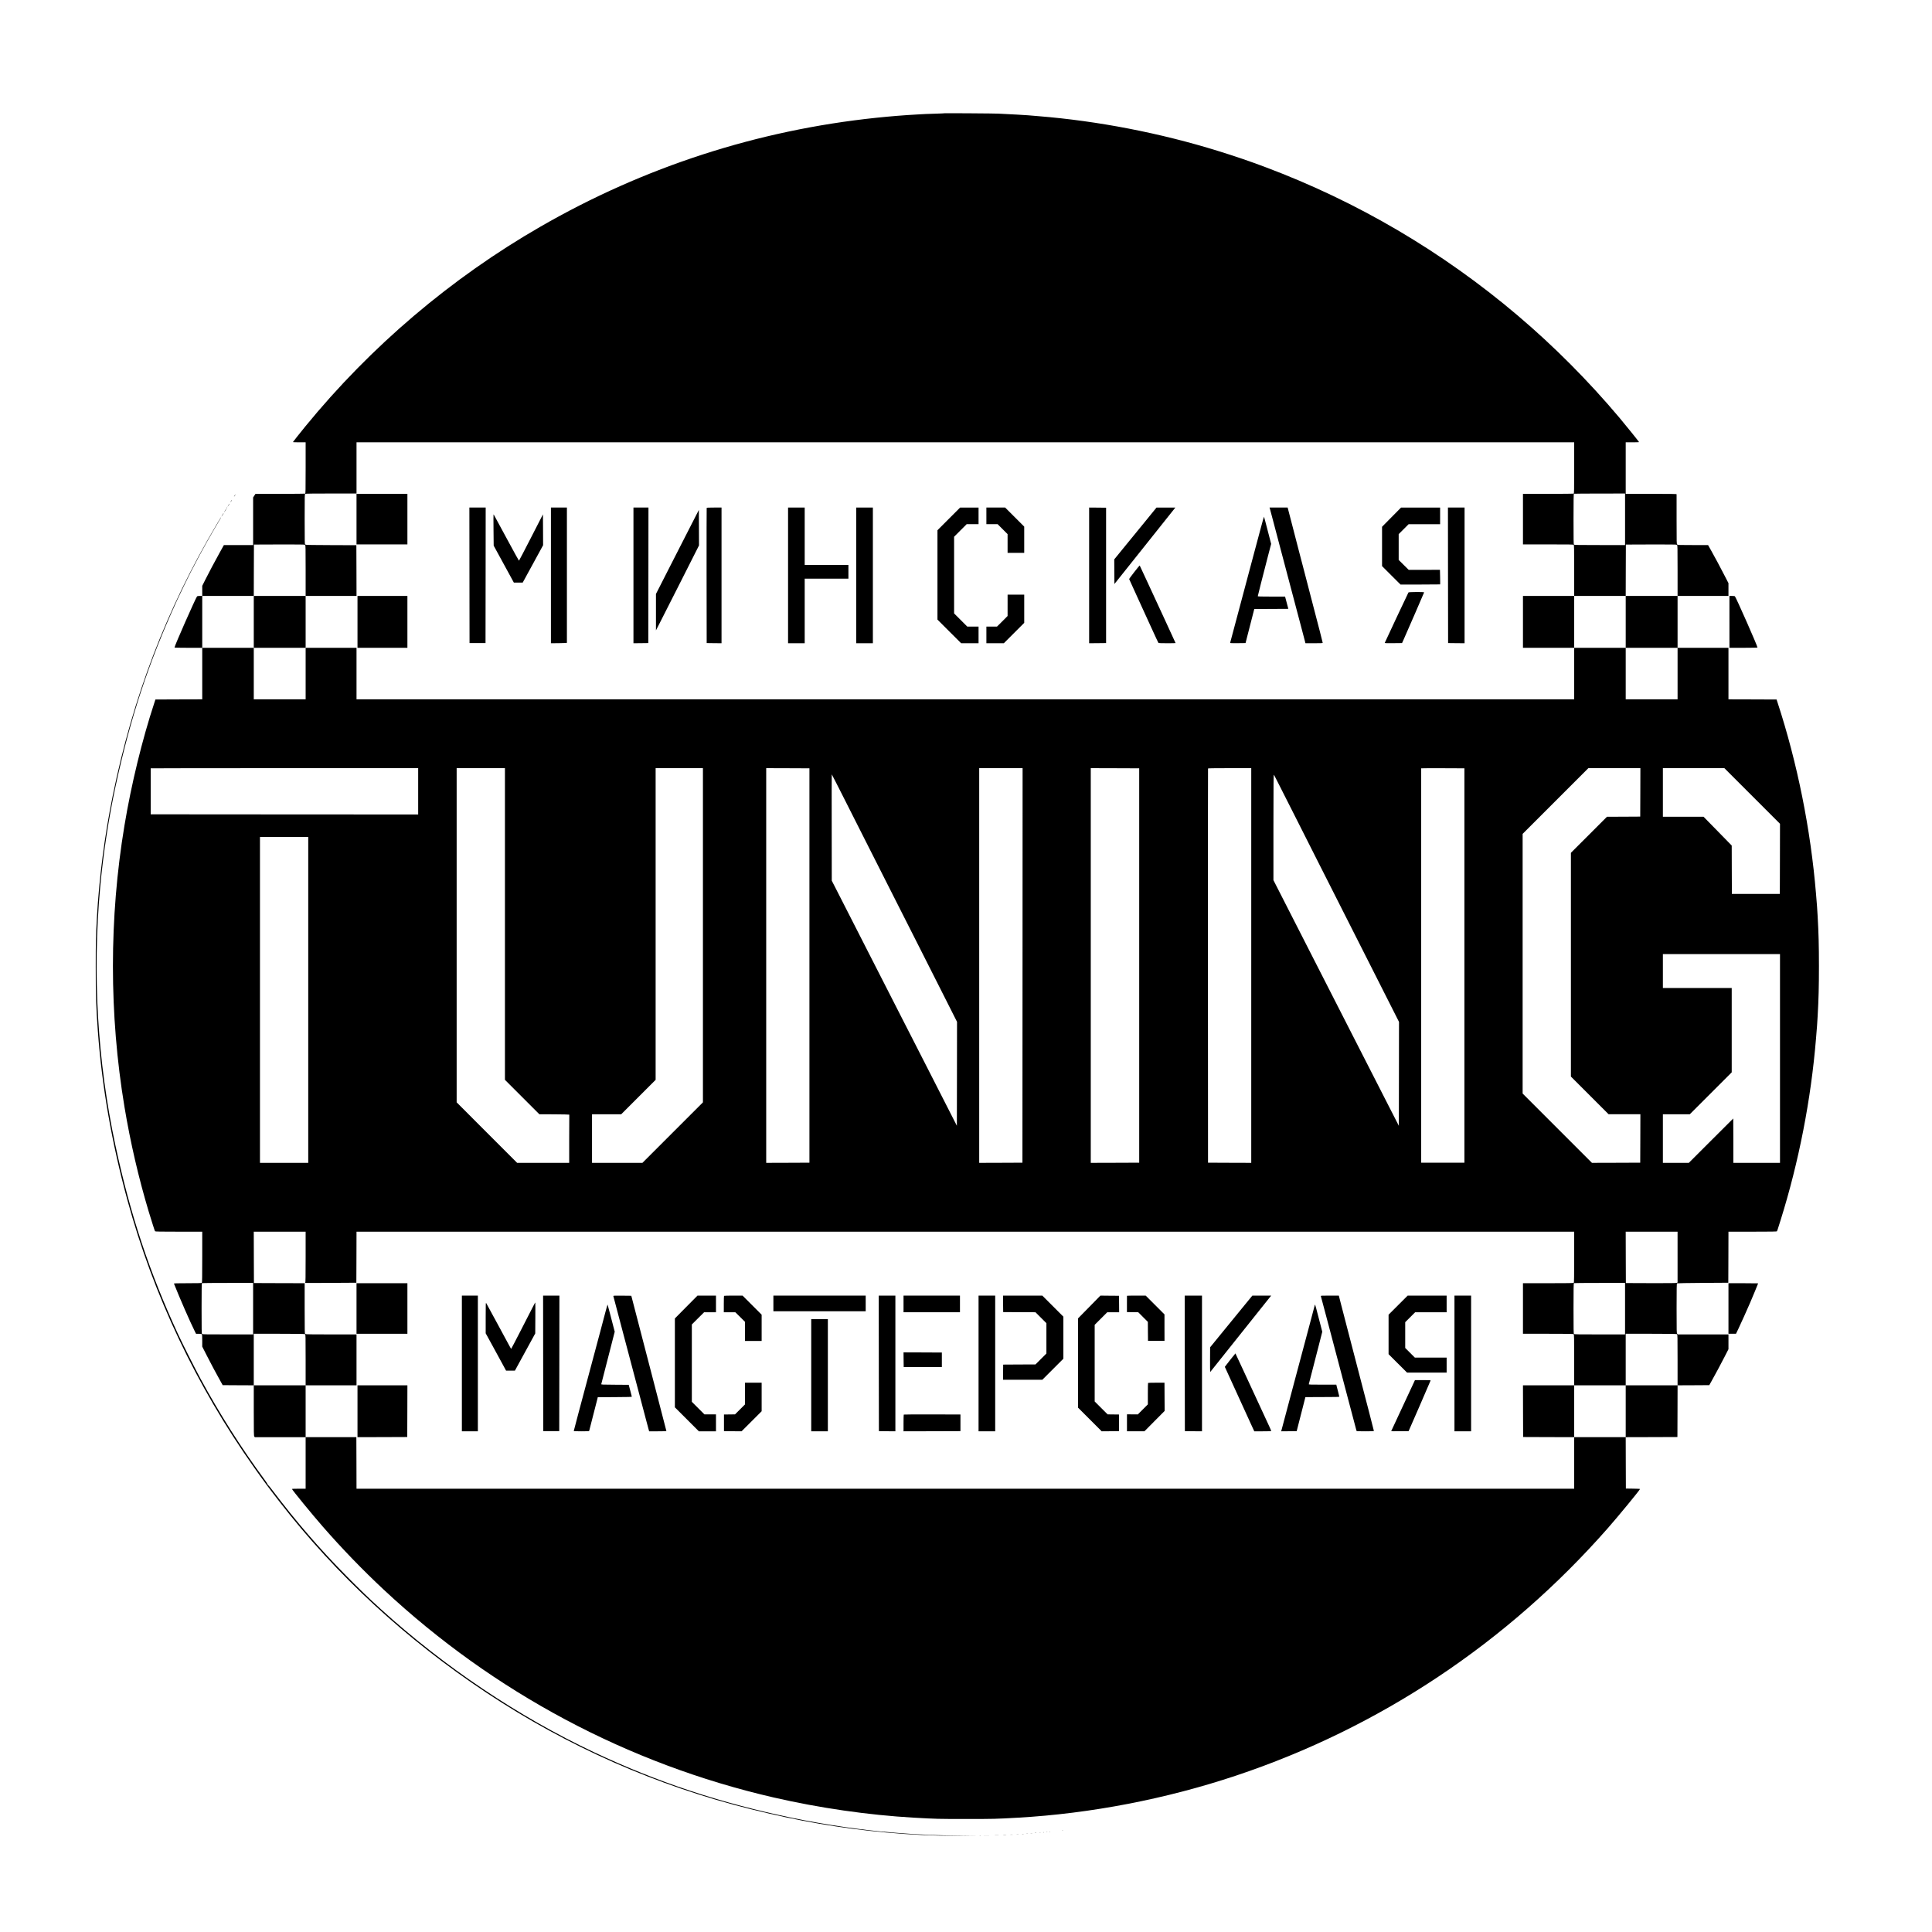 <?xml version="1.0" encoding="UTF-8" standalone="no"?> <svg xmlns="http://www.w3.org/2000/svg" version="1.0" width="5923pt" height="5924pt" viewBox="0 0 5923 5924" preserveAspectRatio="xMidYMid meet"><g transform="translate(0,5924) scale(0.1,-0.1)" fill="#000000" stroke="none"><path d="M28960 55768 c-3 -3 -117 -8 -255 -12 -137 -3 -284 -8 -325 -11 -41 -3 -163 -10 -270 -15 -374 -20 -825 -56 -1250 -101 -3636 -381 -7114 -1508 -10285 -3334 -2743 -1579 -5205 -3670 -7216 -6130 -174 -214 -379 -472 -379 -479 0 -3 88 -6 195 -6 l195 0 0 -784 c0 -706 -2 -784 -16 -790 -9 -3 -354 -6 -768 -6 l-753 0 -37 -55 -36 -55 0 -730 0 -730 -448 0 -448 0 -121 -217 c-156 -282 -342 -630 -454 -855 l-89 -178 0 -155 0 -155 -74 0 c-47 0 -77 -5 -84 -12 -47 -58 -692 -1520 -692 -1569 0 -5 178 -9 425 -9 l425 0 0 -790 0 -790 -717 -2 -718 -3 -33 -100 c-374 -1133 -707 -2500 -916 -3760 -472 -2837 -472 -5792 0 -8630 180 -1084 434 -2180 745 -3215 89 -293 182 -585 192 -597 7 -10 165 -13 728 -13 l719 0 0 -778 c0 -592 -3 -781 -12 -790 -9 -9 -120 -12 -436 -12 -335 0 -423 -3 -419 -12 180 -455 496 -1176 638 -1460 l39 -78 81 0 c56 0 85 -4 95 -14 11 -12 14 -52 14 -197 l0 -182 143 -281 c140 -273 287 -550 420 -786 l64 -115 477 -3 476 -2 0 -773 c0 -683 2 -775 16 -795 l15 -22 780 0 779 0 0 -790 0 -790 -210 0 c-115 0 -210 -3 -210 -6 0 -25 615 -777 949 -1159 587 -672 1212 -1319 1861 -1926 3374 -3151 7488 -5345 11955 -6374 1408 -324 2910 -541 4305 -620 690 -39 721 -40 1595 -40 874 0 905 1 1595 40 2223 126 4538 573 6685 1290 4400 1469 8309 4071 11396 7585 322 366 973 1158 987 1200 2 6 -81 11 -215 12 l-218 3 -3 787 -2 788 792 2 793 3 3 792 2 793 486 2 486 3 70 125 c121 216 271 496 397 741 l121 236 0 226 0 227 -776 0 -777 0 -18 22 c-18 20 -19 53 -19 779 0 595 3 760 13 766 6 4 363 10 792 13 l780 5 3 783 2 782 739 0 c581 0 742 3 748 13 9 14 18 41 112 342 559 1785 932 3699 1085 5565 35 416 34 412 51 700 29 516 39 880 39 1520 0 640 -10 1004 -39 1520 -17 293 -17 293 -51 700 -164 1978 -572 4008 -1181 5870 l-28 85 -737 3 -738 2 0 790 0 790 -780 0 -780 0 0 795 0 795 780 0 780 0 0 197 0 196 -125 242 c-138 269 -259 494 -403 753 l-97 172 -462 0 c-425 0 -464 1 -483 17 -20 17 -20 27 -20 773 0 415 0 761 0 768 0 9 -163 12 -780 12 l-780 0 0 790 0 790 205 0 c113 0 205 3 205 6 0 10 -418 529 -599 744 -955 1135 -2015 2199 -3126 3141 -2306 1955 -4911 3487 -7730 4545 -489 184 -920 331 -1462 499 -1766 547 -3669 916 -5498 1064 -137 12 -277 23 -310 26 -98 8 -547 34 -720 41 -88 3 -173 8 -190 10 -43 6 -1649 17 -1655 12z m19300 -10872 c0 -706 -2 -784 -16 -790 -9 -3 -362 -6 -785 -6 l-769 0 0 -775 0 -775 771 0 c654 0 773 -2 785 -14 12 -12 14 -131 14 -790 l0 -776 790 0 790 0 2 788 3 787 778 3 c516 1 777 -1 777 -8 0 -5 7 -10 15 -10 13 0 15 -93 15 -780 l0 -780 -795 0 -795 0 0 -795 0 -795 795 0 795 0 0 -790 0 -790 -795 0 -795 0 0 790 0 790 -790 0 -790 0 0 -790 0 -790 -18665 0 -18665 0 0 790 0 790 -780 0 -780 0 0 -790 0 -790 -795 0 -795 0 0 790 0 790 -790 0 -790 0 0 795 0 795 790 0 790 0 2 788 3 787 778 3 c516 1 777 -1 777 -8 0 -5 7 -10 15 -10 13 0 15 -93 15 -780 l0 -780 780 0 780 0 -2 778 -3 777 -777 3 c-507 1 -778 6 -778 12 0 6 -7 10 -15 10 -13 0 -15 92 -15 770 0 750 0 770 19 780 13 7 280 10 795 10 l776 0 0 785 0 785 18665 0 18665 0 0 -784z m1560 -1576 l0 -790 -776 0 c-659 0 -778 2 -790 14 -12 12 -14 131 -14 784 0 607 3 771 13 775 6 3 362 6 790 6 l777 1 0 -790z m-37000 -8340 l0 -710 -4100 2 -4100 3 0 703 c0 386 0 704 0 707 0 3 1845 5 4100 5 l4100 0 0 -710z m2660 -4067 l0 -4778 527 -527 528 -528 460 -2 c253 -2 459 -6 458 -10 -2 -5 -3 -339 -3 -743 l0 -735 -798 0 -798 0 -927 927 -927 928 0 5122 0 5123 740 0 740 0 0 -4777z m6070 -345 l0 -5123 -927 -927 -928 -928 -772 0 -773 0 0 745 0 745 447 0 448 0 527 527 528 528 0 4777 0 4778 725 0 725 0 0 -5122z m3265 -928 l0 -6045 -662 -3 -663 -2 0 6050 0 6050 663 -2 662 -3 0 -6045z m6533 3 l-3 -6048 -662 -3 -663 -2 0 6050 0 6050 665 0 665 0 -2 -6047z m3577 -3 l0 -6045 -742 -3 -743 -2 0 6050 0 6050 743 -2 742 -3 0 -6045z m3435 0 l0 -6050 -662 2 -663 3 -3 6035 c-1 3319 0 6041 3 6048 3 9 146 12 665 12 l660 0 0 -6050z m6535 0 l0 -6045 -663 0 -662 0 0 6043 c0 3323 0 6044 0 6047 0 3 298 4 663 3 l662 -3 0 -6045z m5393 5308 l-3 -743 -510 -3 -510 -2 -552 -553 -553 -552 0 -3430 0 -3430 577 -577 578 -578 488 0 487 0 -2 -742 -3 -743 -740 -3 -740 -2 -1062 1062 -1063 1063 0 3980 0 3980 1007 1007 1008 1008 798 0 797 0 -2 -742z m3430 -111 l852 -852 -2 -1075 -3 -1075 -735 0 -735 0 -3 741 -2 742 -431 441 -432 441 -623 0 -624 0 0 745 0 745 943 0 942 0 853 -853z m-27828 -100 c212 -419 508 -1005 658 -1302 150 -297 406 -803 569 -1125 162 -322 378 -747 478 -945 101 -198 388 -765 638 -1260 250 -495 601 -1191 781 -1546 l326 -646 -2 -1593 -3 -1593 -624 1224 c-343 673 -654 1283 -691 1354 -37 72 -188 366 -335 655 -147 289 -374 734 -505 990 -131 256 -349 683 -485 950 -540 1058 -767 1503 -976 1913 l-219 428 -2 1629 c-2 897 -1 1630 2 1630 3 0 178 -343 390 -763z m13341 409 c89 -176 337 -667 552 -1091 214 -423 511 -1011 659 -1305 149 -294 355 -701 458 -905 209 -412 351 -693 1319 -2607 l671 -1327 -2 -1593 -3 -1593 -174 340 c-360 704 -663 1298 -1129 2210 -263 517 -943 1849 -1511 2961 l-1031 2021 0 1624 c1 1410 3 1622 15 1605 8 -10 87 -163 176 -340z m-29781 -6561 l0 -4995 -740 0 -740 0 0 4995 0 4995 740 0 740 0 0 -4995z m45120 -1795 l0 -3200 -715 0 -715 0 0 680 c0 374 -1 680 -3 680 -1 0 -308 -306 -682 -680 l-680 -680 -398 0 -397 0 0 745 0 745 412 0 413 0 642 642 643 643 0 1292 0 1293 -1055 0 -1055 0 0 520 0 520 1795 0 1795 0 0 -3200z m-45200 -6089 c0 -614 -3 -780 -12 -784 -7 -2 -11 -6 -8 -8 3 -2 358 -2 790 1 l785 5 3 783 2 782 18665 0 18665 0 0 -778 c0 -592 -3 -781 -12 -790 -9 -9 -197 -12 -785 -12 l-773 0 0 -775 0 -775 771 0 c654 0 773 -2 785 -14 12 -12 14 -131 14 -790 l0 -776 790 0 790 0 0 790 0 790 778 0 c630 -1 780 -3 795 -14 16 -12 17 -62 17 -790 l0 -776 -795 0 -795 0 0 -795 0 -795 -790 0 -790 0 0 -790 0 -790 -18665 0 -18665 0 -2 790 -3 790 -777 0 -778 0 0 795 0 795 -795 0 -795 0 0 790 0 790 778 0 c630 -1 780 -3 795 -14 16 -12 17 -62 17 -790 l0 -776 780 0 780 0 0 780 0 780 -780 0 c-513 0 -780 3 -780 10 0 6 -7 10 -15 10 -13 0 -15 93 -15 775 l0 775 -777 2 -778 3 -3 788 -2 787 795 0 795 0 0 -779z m42060 1 l0 -779 -22 -11 c-17 -9 -213 -12 -793 -10 l-770 3 -3 788 -2 787 795 0 795 0 0 -778z m-43670 -1582 l0 -790 -776 0 c-659 0 -778 2 -790 14 -12 12 -14 131 -14 784 0 607 3 771 13 775 6 3 362 6 790 6 l777 1 0 -790z m42060 0 l0 -790 -776 0 c-659 0 -778 2 -790 14 -12 12 -14 131 -14 784 0 607 3 771 13 775 6 3 362 6 790 6 l777 1 0 -790z"></path><path d="M10930 43325 l0 -775 780 0 780 0 0 775 0 775 -780 0 -780 0 0 -775z"></path><path d="M14392 41603 l3 -2078 245 0 245 0 3 2078 2 2077 -250 0 -250 0 2 -2077z"></path><path d="M16890 41600 l0 -2080 245 2 c135 2 245 6 245 11 0 4 0 939 0 2077 l0 2070 -245 0 -245 0 0 -2080z"></path><path d="M19420 41600 l0 -2080 228 2 227 3 3 2078 2 2077 -230 0 -230 0 0 -2080z"></path><path d="M21665 43668 c-3 -7 -4 -942 -3 -2078 l3 -2065 228 -3 227 -2 0 2080 0 2080 -225 0 c-171 0 -227 -3 -230 -12z"></path><path d="M24160 41600 l0 -2080 255 0 255 0 0 990 0 990 670 0 670 0 0 210 0 210 -670 0 -670 0 0 880 0 880 -255 0 -255 0 0 -2080z"></path><path d="M26250 41600 l0 -2080 255 0 255 0 0 2080 0 2080 -255 0 -255 0 0 -2080z"></path><path d="M29087 43332 l-347 -348 0 -1370 0 -1369 363 -363 363 -362 267 0 267 0 0 255 0 255 -173 0 -172 0 -203 203 -202 202 0 1175 0 1175 192 192 193 193 182 0 183 0 0 255 0 255 -283 0 -282 0 -348 -348z"></path><path d="M30240 43425 l0 -255 173 0 172 0 153 -153 152 -152 0 -288 0 -287 255 0 255 0 0 403 0 402 -293 293 -292 292 -288 0 -287 0 0 -255z"></path><path d="M33390 41600 l0 -2080 260 2 260 3 0 2075 0 2075 -260 3 -260 2 0 -2080z"></path><path d="M35075 43212 c-209 -256 -500 -613 -648 -793 l-267 -328 2 -378 3 -377 175 219 c96 121 503 632 905 1135 402 503 743 932 759 953 l28 37 -288 -1 -289 0 -380 -467z"></path><path d="M38935 43633 c7 -27 32 -118 54 -203 45 -171 117 -442 251 -950 49 -184 194 -735 324 -1225 129 -489 278 -1054 332 -1255 53 -201 103 -391 111 -422 l15 -58 264 0 c235 0 264 2 264 16 0 9 -38 161 -84 337 -47 177 -135 516 -196 752 -160 616 -265 1020 -304 1170 -19 72 -63 238 -97 370 -34 132 -81 312 -104 400 -23 88 -98 375 -165 638 l-124 477 -277 0 -278 0 14 -47z"></path><path d="M42661 43385 l-291 -295 0 -603 0 -602 283 -283 283 -282 605 0 c333 0 608 2 610 4 2 2 2 104 -1 226 l-5 221 -479 -1 -479 0 -154 152 -153 152 0 396 0 395 153 153 152 152 483 0 482 0 0 255 0 255 -599 0 -598 0 -292 -295z"></path><path d="M44392 41603 l3 -2078 253 -3 252 -2 0 2080 0 2080 -255 0 -255 0 2 -2077z"></path><path d="M21299 43361 c-70 -135 -365 -715 -658 -1288 l-531 -1042 0 -558 0 -558 93 180 c52 99 349 685 660 1302 l567 1122 -2 544 -3 544 -126 -246z"></path><path d="M15130 42991 l5 -479 309 -566 309 -566 136 0 136 0 313 573 312 572 -2 473 -3 473 -364 -710 c-200 -391 -367 -711 -371 -711 -4 0 -153 269 -330 598 -451 833 -444 822 -450 822 -3 0 -3 -215 0 -479z"></path><path d="M38632 42977 c-62 -232 -191 -717 -288 -1077 -96 -360 -192 -720 -213 -800 -50 -189 -411 -1540 -417 -1563 -5 -16 9 -17 233 -15 l238 3 55 215 c31 118 91 353 134 522 l79 308 522 2 522 3 -50 188 -50 187 -419 0 c-315 0 -418 3 -418 12 0 12 160 642 316 1243 l94 360 -108 417 c-59 230 -109 418 -112 418 -3 0 -56 -190 -118 -423z"></path><path d="M34775 41704 c-88 -112 -159 -210 -158 -217 2 -7 111 -248 244 -537 132 -289 331 -723 441 -965 111 -242 205 -446 211 -452 7 -10 73 -13 268 -13 143 0 259 2 259 5 0 3 -156 341 -346 753 -190 411 -436 943 -547 1182 -110 239 -203 438 -206 442 -4 4 -78 -85 -166 -198z"></path><path d="M43180 41078 c-8 -10 -696 -1472 -727 -1546 -4 -10 49 -12 262 -10 l268 3 43 95 c121 272 634 1452 634 1460 0 16 -466 13 -480 -2z"></path><path d="M30890 40682 l0 -327 -162 -163 -163 -162 -162 0 -163 0 0 -255 0 -255 268 0 267 0 313 313 312 312 0 433 0 432 -255 0 -255 0 0 -328z"></path><path d="M7780 40175 l0 -795 795 0 795 0 0 795 0 795 -795 0 -795 0 0 -795z"></path><path d="M10960 40175 l0 -795 765 0 765 0 0 795 0 795 -765 0 -765 0 0 -795z"></path><path d="M46690 40175 l0 -795 785 0 785 0 0 795 0 795 -785 0 -785 0 0 -795z"></path><path d="M10930 19125 l0 -775 780 0 780 0 0 775 0 775 -780 0 -780 0 0 -775z"></path><path d="M14160 17440 l0 -2080 245 0 245 0 0 2080 0 2080 -245 0 -245 0 0 -2080z"></path><path d="M16652 17443 l3 -2078 245 0 245 0 3 2078 2 2077 -250 0 -250 0 2 -2077z"></path><path d="M18804 19503 c3 -10 152 -574 331 -1253 180 -679 358 -1354 397 -1500 79 -300 163 -620 268 -1015 39 -148 77 -294 86 -322 l15 -53 264 0 c146 0 265 3 265 7 0 7 -152 595 -394 1523 -113 434 -490 1883 -595 2290 l-87 335 -278 3 c-261 2 -277 1 -272 -15z"></path><path d="M21036 19170 l-346 -350 0 -1363 0 -1362 368 -368 367 -367 263 0 262 0 0 260 0 259 -177 0 -177 0 -193 193 -193 193 0 1185 0 1186 188 187 188 187 182 0 182 0 0 255 0 255 -284 0 -283 0 -347 -350z"></path><path d="M22197 19513 c-4 -3 -7 -118 -7 -255 l0 -248 177 0 176 0 149 -147 148 -147 0 -293 0 -293 255 0 255 0 0 403 0 402 -293 293 -292 292 -281 0 c-154 0 -284 -3 -287 -7z"></path><path d="M23710 19280 l0 -240 1415 0 1415 0 0 240 0 240 -1415 0 -1415 0 0 -240z"></path><path d="M26942 17443 l3 -2078 253 -3 252 -2 0 2080 0 2080 -255 0 -255 0 2 -2077z"></path><path d="M27700 19265 l0 -255 865 0 865 0 0 255 0 255 -865 0 -865 0 0 -255z"></path><path d="M30000 17440 l0 -2080 255 0 255 0 0 2080 0 2080 -255 0 -255 0 0 -2080z"></path><path d="M30752 19268 l3 -253 495 -3 495 -2 167 -167 168 -168 0 -465 0 -465 -168 -168 -167 -167 -495 -2 -495 -3 -3 -232 -2 -233 602 0 603 0 323 323 322 322 0 645 0 645 -323 323 -322 322 -603 0 -602 0 2 -252z"></path><path d="M33393 19171 l-343 -349 0 -1369 0 -1368 363 -363 362 -362 265 2 265 3 0 255 0 255 -174 2 -174 2 -199 198 -198 198 0 1175 0 1175 192 192 193 193 183 0 182 0 -2 253 -3 252 -285 2 -285 3 -342 -349z"></path><path d="M34550 19515 c0 -3 0 -116 -1 -252 l0 -248 173 -3 174 -2 147 -148 147 -147 2 -290 3 -290 253 0 253 0 -1 405 0 404 -288 288 -288 288 -287 0 c-158 0 -287 -2 -287 -5z"></path><path d="M36322 17443 l3 -2078 263 -3 262 -2 0 2080 0 2080 -265 0 -265 0 2 -2077z"></path><path d="M38065 19118 c-181 -222 -472 -578 -648 -793 l-318 -390 -2 -378 c-1 -207 1 -377 4 -377 3 0 16 14 28 31 13 17 336 423 719 902 382 480 774 971 871 1092 96 121 192 241 214 268 l39 47 -289 0 -289 0 -329 -402z"></path><path d="M40494 19503 c3 -10 51 -189 106 -398 55 -209 132 -497 170 -640 128 -482 258 -975 535 -2025 151 -575 278 -1053 281 -1062 5 -17 27 -18 270 -18 178 0 264 3 264 11 0 5 -68 272 -151 592 -84 320 -185 710 -226 867 -110 422 -267 1027 -424 1630 -76 294 -169 653 -207 797 l-67 263 -278 0 c-261 0 -278 -1 -273 -17z"></path><path d="M42862 19227 l-292 -292 0 -605 0 -605 283 -283 283 -282 607 0 607 0 0 230 0 230 -488 0 -487 0 -148 148 -147 147 0 395 0 395 153 153 152 152 483 0 482 0 0 255 0 255 -598 0 -597 0 -293 -293z"></path><path d="M44590 17440 l0 -2080 255 0 255 0 0 2080 0 2080 -255 0 -255 0 0 -2080z"></path><path d="M14890 18840 l0 -475 181 -330 c99 -181 239 -439 312 -572 l132 -243 135 0 136 0 206 378 c113 207 254 464 312 570 l105 193 3 475 c2 260 1 474 -2 474 -5 0 -27 -43 -459 -887 -150 -293 -276 -533 -279 -533 -8 0 -7 -1 -442 805 -166 308 -311 574 -321 590 -18 30 -19 22 -19 -445z"></path><path d="M18556 18998 c-36 -139 -111 -419 -165 -623 -671 -2506 -801 -2995 -801 -3006 0 -5 94 -9 234 -9 215 0 235 1 240 18 8 23 241 937 253 987 l9 40 522 3 c408 2 522 5 522 15 0 6 -22 91 -48 187 l-47 175 -423 3 c-397 2 -423 3 -418 20 5 16 42 160 251 977 48 187 104 405 124 484 l37 145 -38 145 c-21 80 -70 267 -108 415 -38 147 -71 270 -73 272 -2 2 -34 -110 -71 -248z"></path><path d="M40310 19237 c0 -4 -79 -303 -176 -665 -96 -361 -184 -688 -194 -727 -10 -38 -116 -434 -235 -880 -310 -1162 -413 -1546 -420 -1578 l-7 -27 237 2 238 3 133 520 c73 286 134 521 134 523 0 1 234 2 520 2 409 0 520 3 520 13 0 6 -18 77 -39 157 -21 80 -42 160 -46 178 l-7 32 -425 0 c-371 0 -424 2 -419 15 3 8 48 182 100 387 53 205 145 563 205 796 l108 424 -83 321 c-47 177 -94 360 -106 407 -17 71 -38 123 -38 97z"></path><path d="M24870 17080 l0 -1720 255 0 255 0 0 1720 0 1720 -255 0 -255 0 0 -1720z"></path><path d="M27702 17555 l3 -225 585 0 585 0 0 222 0 223 -588 3 -587 2 2 -225z"></path><path d="M37711 17545 c-88 -112 -161 -207 -161 -209 0 -4 352 -776 782 -1713 l121 -263 257 0 c141 0 259 3 262 6 3 3 -19 58 -49 122 -51 108 -239 514 -825 1782 -121 261 -221 476 -223 478 -1 1 -75 -90 -164 -203z"></path><path d="M43346 16858 c-18 -40 -128 -275 -244 -523 -408 -873 -452 -968 -452 -971 0 -3 120 -3 267 -2 l267 3 338 773 c186 426 338 778 338 783 0 5 -103 9 -240 9 l-241 0 -33 -72z"></path><path d="M22840 16517 l0 -332 -153 -153 -154 -153 -169 -2 -169 -2 0 -255 0 -255 269 -3 270 -2 308 307 308 308 0 437 0 438 -255 0 -255 0 0 -333z"></path><path d="M35197 16843 c-4 -3 -7 -153 -7 -332 l0 -326 -154 -154 -153 -153 -167 1 -166 2 0 -261 0 -260 268 0 267 0 310 313 310 312 -3 433 -2 432 -249 0 c-136 0 -251 -3 -254 -7z"></path><path d="M10960 15975 l0 -795 763 2 762 3 3 793 2 792 -765 0 -765 0 0 -795z"></path><path d="M46692 15978 l3 -793 783 -3 782 -2 0 795 0 795 -785 0 -785 0 2 -792z"></path><path d="M27707 15873 c-4 -3 -7 -120 -7 -260 l0 -253 873 2 872 3 0 255 0 255 -866 3 c-476 1 -869 -1 -872 -5z"></path><path d="M7204 44068 c-4 -7 -14 -24 -22 -38 -14 -24 -13 -24 3 -5 20 24 37 55 31 55 -3 0 -8 -6 -12 -12z"></path><path d="M7094 43898 c-4 -7 -14 -24 -22 -38 -14 -24 -13 -24 3 -5 20 24 37 55 31 55 -3 0 -8 -6 -12 -12z"></path><path d="M7000 43748 c-18 -29 -25 -46 -18 -38 18 19 61 90 55 90 -3 0 -20 -24 -37 -52z"></path><path d="M6950 43670 c-6 -11 -8 -20 -6 -20 3 0 10 9 16 20 6 11 8 20 6 20 -3 0 -10 -9 -16 -20z"></path><path d="M6918 43618 c-8 -13 -24 -41 -37 -63 -26 -47 3 -10 37 47 24 40 24 54 0 16z"></path><path d="M6838 43488 c-8 -13 -24 -41 -37 -63 -26 -47 3 -10 37 47 24 40 24 54 0 16z"></path><path d="M6642 43163 c-1535 -2588 -2569 -5289 -3187 -8323 -250 -1228 -415 -2501 -485 -3745 -31 -567 -35 -719 -35 -1505 0 -896 10 -1197 65 -1960 123 -1692 427 -3431 904 -5175 804 -2939 2107 -5689 3891 -8210 324 -457 413 -577 778 -1049 1743 -2248 3876 -4216 6342 -5851 2493 -1653 5215 -2852 8105 -3570 1477 -367 2756 -587 4155 -715 751 -68 1400 -99 2240 -104 l580 -4 -500 8 c-722 11 -1353 38 -1830 76 -104 8 -246 19 -315 25 -900 70 -2035 236 -3045 444 -2200 453 -4142 1096 -6095 2017 -2319 1094 -4587 2617 -6535 4387 -359 326 -629 586 -1050 1012 -830 840 -1532 1653 -2275 2634 -62 83 -119 151 -126 153 -7 2 -17 16 -22 31 -6 16 -41 71 -79 122 -722 979 -1390 2032 -1977 3114 -163 300 -557 1082 -686 1360 -878 1897 -1468 3677 -1921 5790 -551 2568 -709 5248 -468 7910 90 1005 263 2136 473 3105 453 2095 1005 3767 1869 5665 84 186 350 733 439 905 232 446 323 616 496 925 90 161 388 674 420 723 8 12 12 22 8 22 -3 0 -64 -98 -134 -217z"></path><path d="M53020 40175 l0 -795 430 0 c247 0 430 4 430 9 0 47 -646 1511 -692 1569 -7 8 -38 12 -89 12 l-79 0 0 -795z"></path><path d="M52990 19125 l0 -775 116 0 115 0 71 148 c87 182 272 594 366 813 76 177 242 579 242 585 0 2 -205 4 -455 4 l-455 0 0 -775z"></path><path d="M32568 3123 c7 -3 16 -2 19 1 4 3 -2 6 -13 5 -11 0 -14 -3 -6 -6z"></path><path d="M32178 3083 c7 -3 16 -2 19 1 4 3 -2 6 -13 5 -11 0 -14 -3 -6 -6z"></path><path d="M32088 3073 c7 -3 16 -2 19 1 4 3 -2 6 -13 5 -11 0 -14 -3 -6 -6z"></path><path d="M31988 3063 c7 -3 16 -2 19 1 4 3 -2 6 -13 5 -11 0 -14 -3 -6 -6z"></path><path d="M31878 3053 c7 -3 16 -2 19 1 4 3 -2 6 -13 5 -11 0 -14 -3 -6 -6z"></path><path d="M31728 3043 c12 -2 30 -2 40 0 9 3 -1 5 -23 4 -22 0 -30 -2 -17 -4z"></path><path d="M31598 3033 c12 -2 32 -2 45 0 12 2 2 4 -23 4 -25 0 -35 -2 -22 -4z"></path><path d="M31468 3023 c12 -2 32 -2 45 0 12 2 2 4 -23 4 -25 0 -35 -2 -22 -4z"></path><path d="M31338 3013 c12 -2 30 -2 40 0 9 3 -1 5 -23 4 -22 0 -30 -2 -17 -4z"></path><path d="M31173 3003 c15 -2 37 -2 50 0 12 2 0 4 -28 4 -27 0 -38 -2 -22 -4z"></path><path d="M30978 2993 c17 -2 47 -2 65 0 17 2 3 4 -33 4 -36 0 -50 -2 -32 -4z"></path><path d="M30758 2983 c23 -2 61 -2 85 0 23 2 4 4 -43 4 -47 0 -66 -2 -42 -4z"></path><path d="M30503 2973 c32 -2 81 -2 110 0 29 2 3 3 -58 3 -60 0 -84 -1 -52 -3z"></path><path d="M30038 2963 c7 -3 16 -2 19 1 4 3 -2 6 -13 5 -11 0 -14 -3 -6 -6z"></path><path d="M30172 2963 c37 -2 100 -2 140 0 40 1 10 3 -67 3 -77 0 -110 -1 -73 -3z"></path></g></svg> 